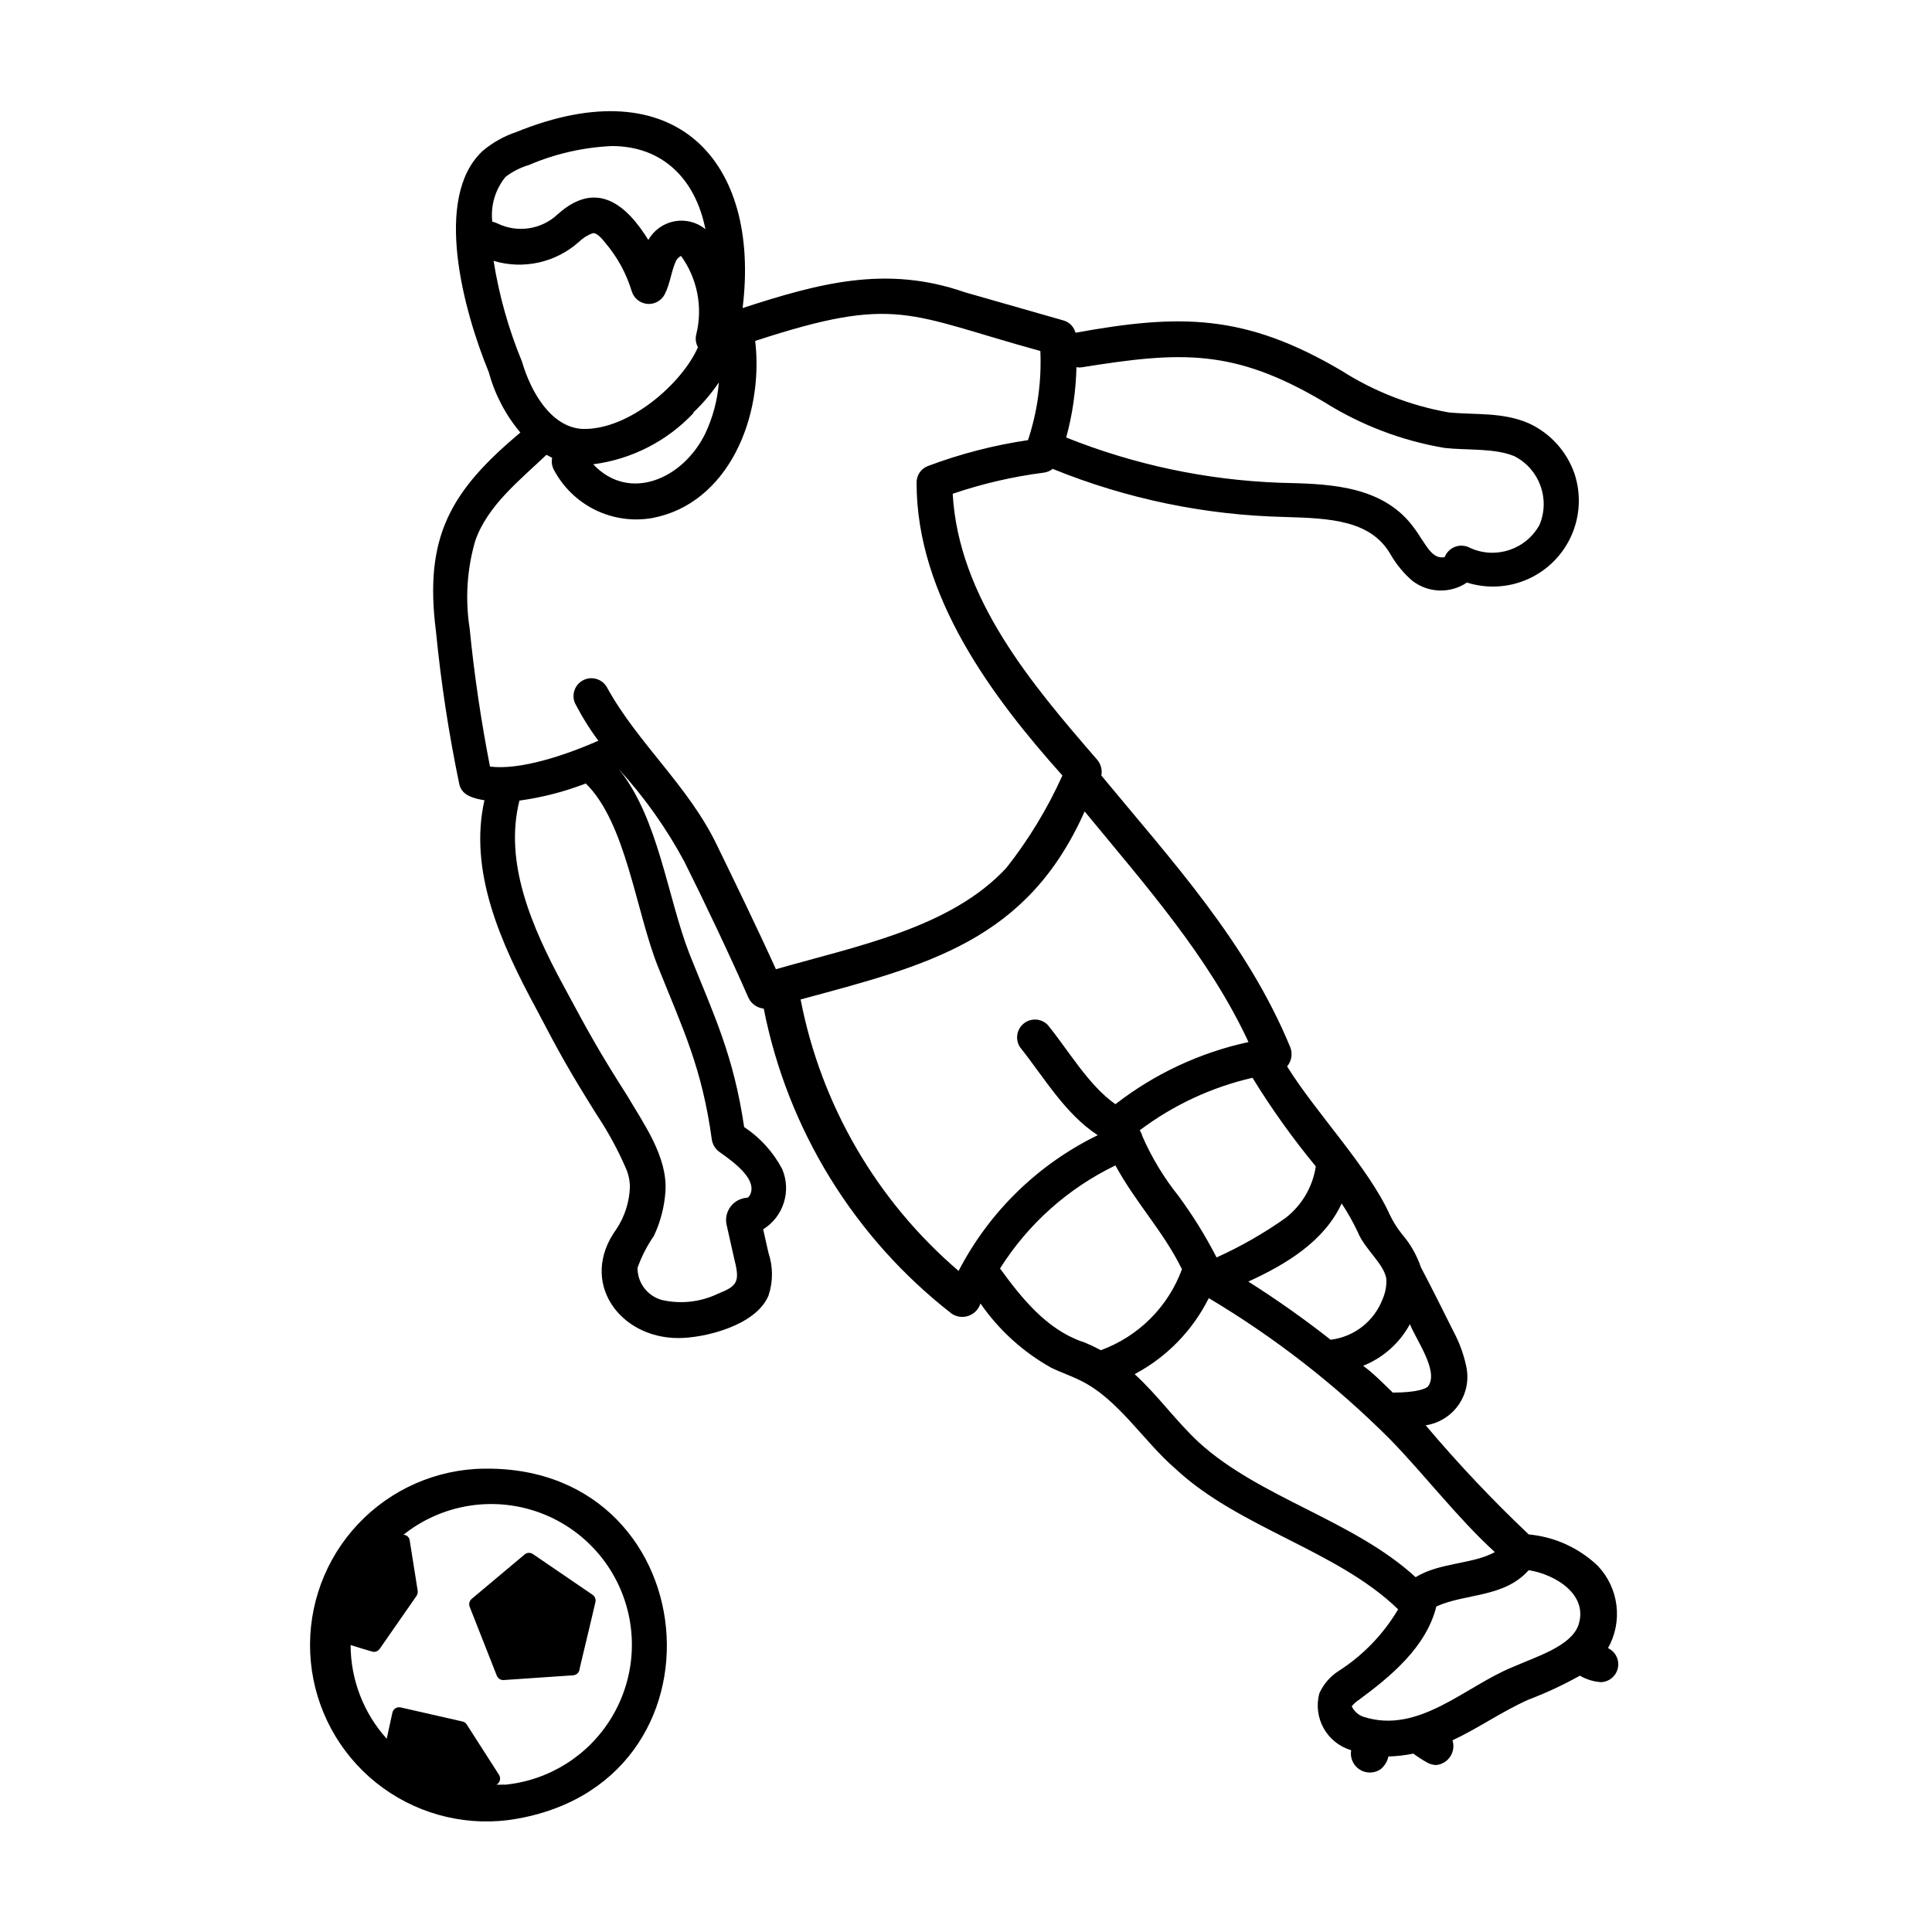 <?xml version="1.0" encoding="UTF-8"?>
<!-- Uploaded to: ICON Repo, www.iconrepo.com, Generator: ICON Repo Mixer Tools -->
<svg fill="#000000" width="800px" height="800px" version="1.1" viewBox="144 144 512 512" xmlns="http://www.w3.org/2000/svg">
 <g>
  <path d="m269.81 533.3c-12.598 0.84-24.32 6.738-32.504 16.355-8.184 9.617-12.125 22.137-10.934 34.707 1.191 12.57 7.414 24.125 17.258 32.035s22.465 11.5 34.996 9.957c61.465-8.414 53.152-96.379-8.816-93.055zm7.91 83.633c-0.871 0.051-1.746 0.051-2.617 0h0.504c0.43-0.25 0.738-0.664 0.863-1.148 0.121-0.48 0.047-0.992-0.211-1.418l-8.566-13.352h0.004c-0.258-0.418-0.68-0.711-1.16-0.809l-16.375-3.727c-0.973-0.219-1.941 0.387-2.164 1.359l-1.512 6.953c-6.144-6.816-9.551-15.66-9.574-24.836 0 0 6.246 1.965 6.195 1.812h0.004c0.605-0.008 1.168-0.309 1.512-0.805l9.773-14.055v-0.004c0.246-0.391 0.355-0.852 0.301-1.309l-2.117-13.352c-0.098-0.848-0.809-1.492-1.66-1.512 9.199-7.344 21.324-9.91 32.711-6.926 11.387 2.984 20.691 11.172 25.105 22.082 4.414 10.91 3.418 23.266-2.691 33.328-6.106 10.062-16.605 16.648-28.324 17.766z"/>
  <path d="m301 566.61-15.719-10.73c-0.645-0.48-1.523-0.48-2.168 0l-14.105 11.836c-0.602 0.504-0.82 1.332-0.555 2.066l7.203 18.289h0.004c0.285 0.742 1.02 1.211 1.812 1.16l18.438-1.258v-0.004c0.742-0.059 1.375-0.555 1.613-1.258 0-0.402 2.418-10.078 4.281-18.188 0.145-0.742-0.172-1.5-0.805-1.914z"/>
  <path d="m302.26 439.6c2.945 4.438 5.488 9.125 7.609 14.008 0.699 1.586 1.059 3.301 1.059 5.035-0.148 3.953-1.387 7.789-3.578 11.086-10.078 13.906 0.754 28.918 16.473 28.867 6.75 0 20.453-3.223 23.832-11.234 1.234-3.68 1.234-7.656 0-11.336l-1.41-6.246c5.394-3.348 7.535-10.137 5.039-15.973-2.371-4.5-5.836-8.328-10.078-11.133-2.82-19.094-8.012-29.676-14.461-45.797-5.894-15.113-8.211-36.023-18.742-49.02h0.004c6.758 7.402 12.578 15.609 17.328 24.434 5.039 10.078 12.242 25.191 17.027 36.172h0.004c0.762 1.578 2.289 2.648 4.031 2.824 6.324 32.074 24.016 60.789 49.824 80.859 1.324 0.883 2.988 1.086 4.488 0.551 1.496-0.535 2.656-1.75 3.121-3.269 4.867 7.031 11.277 12.855 18.742 17.027 2.57 1.258 5.34 2.168 7.809 3.426 9.926 4.836 16.676 16.07 25.039 23.277 16.879 15.82 42.926 21.613 59.098 37.332-3.918 6.625-9.336 12.23-15.82 16.375-2.207 1.422-3.957 3.449-5.039 5.844-1.785 6.488 1.957 13.211 8.414 15.113-0.355 2 0.523 4.016 2.231 5.117 1.703 1.098 3.902 1.07 5.578-0.078 1.051-0.859 1.781-2.051 2.066-3.375 2.219-0.062 4.426-0.316 6.598-0.758 1.148 0.844 2.344 1.617 3.578 2.316 0.75 0.445 1.598 0.688 2.469 0.707 1.52-0.141 2.894-0.965 3.734-2.238 0.844-1.273 1.062-2.859 0.598-4.312 6.902-3.223 13.199-7.707 20.152-10.781 4.684-1.785 9.23-3.906 13.605-6.348 1.707 0.992 3.621 1.578 5.59 1.715 2.188-0.07 4.043-1.633 4.484-3.777 0.445-2.141-0.637-4.309-2.617-5.242 1.934-3.438 2.719-7.406 2.238-11.32-0.48-3.918-2.203-7.578-4.91-10.445-4.988-4.781-11.457-7.731-18.34-8.363-9.633-9.125-18.75-18.777-27.305-28.918 3.606-0.547 6.812-2.582 8.844-5.609s2.695-6.769 1.836-10.312c-0.668-3.055-1.754-6.004-3.223-8.766-2.871-5.793-5.793-11.586-8.715-17.18h-0.004c-1.098-3.234-2.809-6.227-5.035-8.816-1.246-1.555-2.312-3.242-3.176-5.039-5.742-12.746-19.648-27.105-27.258-39.398l0.004 0.004c1.176-1.402 1.504-3.328 0.855-5.039-11.488-27.809-31.137-49.121-50.078-72.043v-0.004c0.273-1.465-0.113-2.977-1.059-4.129-17.48-20.152-36.777-42.926-38.34-70.535 7.82-2.664 15.887-4.535 24.082-5.59 0.883-0.102 1.723-0.449 2.418-1.008 19.543 7.945 40.371 12.266 61.465 12.746 11.688 0.352 22.922 0.707 28.164 10.078v-0.004c1.492 2.562 3.398 4.863 5.641 6.801 4.215 3.297 10.074 3.5 14.512 0.504 5.371 1.703 11.184 1.355 16.312-0.98 5.129-2.332 9.211-6.488 11.457-11.656 2.242-5.172 2.492-10.988 0.695-16.332-2.062-5.832-6.383-10.59-11.992-13.199-7.004-3.074-14.207-2.215-21.312-2.922-10.086-1.777-19.727-5.527-28.363-11.035-25.645-15.113-42.773-15.113-70.535-10.078l0.004 0.004c-0.414-1.59-1.641-2.84-3.227-3.273l-26.098-7.457c-20.809-7.254-38.543-2.418-58.895 4.18 4.785-38.844-17.684-63.832-59.953-46.652-3.281 1.094-6.328 2.805-8.969 5.039-13.199 12.344-5.039 42.32 1.664 58.645 1.59 5.867 4.445 11.316 8.363 15.969-18.438 15.418-25.594 27.559-22.371 52.699 1.328 13.535 3.379 26.988 6.148 40.305 0.555 3.176 3.879 3.981 6.699 4.434-4.231 18.844 4.281 37.836 13.805 55.418 6.148 11.738 8.566 16.121 16.07 28.113zm128.37-198.25c26.348-4.231 40.305-5.039 64.336 9.219v0.004c9.73 6.106 20.566 10.23 31.895 12.141 6.047 0.656 13.199 0 18.438 2.168v-0.004c6.644 3.379 9.566 11.309 6.699 18.188-3.598 6.582-11.68 9.246-18.488 6.098-1.195-0.641-2.609-0.734-3.883-0.262-1.27 0.469-2.277 1.465-2.766 2.731-2.973 0.656-4.637-2.621-6.297-5.039h-0.004c-0.922-1.496-1.949-2.926-3.07-4.281-8.664-10.078-22.824-10.078-34.359-10.379-19.41-0.715-38.551-4.773-56.578-11.988 1.66-6.082 2.574-12.34 2.719-18.645 0.449 0.094 0.906 0.109 1.359 0.051zm0 258.15c-9.32-3.324-15.871-11.438-21.613-19.348v0.004c7.434-11.789 18.031-21.25 30.582-27.309 5.492 10.078 12.645 17.383 17.633 27.508-3.66 9.973-11.531 17.824-21.512 21.465-1.609-0.883-3.277-1.656-4.988-2.32zm131.65 75.219c-2.016 5.594-11.184 8.312-17.434 11.082-12.445 5.039-24.836 17.836-39.398 13.199v0.004c-1.426-0.445-2.594-1.469-3.223-2.82 0.539-0.672 1.188-1.25 1.914-1.715 8.262-6.098 17.836-13.906 20.504-24.738 7.758-3.527 17.938-2.266 24.484-9.621 7.055 1.109 15.922 6.5 13.152 14.609zm-22.117-19.398c-5.996 3.273-14.609 2.719-21.008 6.648-16.473-15.113-41.312-21.008-57.434-35.719-5.945-5.492-10.934-12.543-17.027-18.086l-0.004 0.004c8.488-4.508 15.359-11.551 19.648-20.152 17.449 10.398 33.543 22.918 47.91 37.281 9.121 9.32 18.188 21.211 27.914 30.027zm-17.633-44.031c-0.352 0.656-2.871 1.762-9.422 1.762-2.519-2.418-5.039-5.039-7.859-7.106v0.004c5.289-2.117 9.676-6.023 12.391-11.031 1.664 4.18 7.66 12.391 4.887 16.371zm-18.695-40.758c1.863 4.586 6.852 8.262 7.559 12.344 0.094 1.867-0.25 3.731-1.008 5.441-1.102 2.867-2.965 5.383-5.387 7.273-2.426 1.891-5.316 3.086-8.367 3.457-7.004-5.508-14.285-10.652-21.816-15.414 10.078-4.586 20.152-10.73 24.738-20.707 1.609 2.426 3.043 4.969 4.281 7.606zm-11.133-17.43c-0.82 5.434-3.707 10.344-8.062 13.703-5.731 4.051-11.836 7.543-18.234 10.43-2.918-5.688-6.289-11.129-10.078-16.273-3.894-4.863-7.129-10.215-9.621-15.922 0-0.301-0.453-1.16-0.656-1.512 8.875-6.68 19.051-11.414 29.875-13.906 5.039 8.207 10.645 16.055 16.777 23.48zm-17.836-32.949c-12.84 2.781-24.891 8.41-35.266 16.473-7.152-5.039-12.242-14.008-17.938-21.008h0.004c-1.703-1.742-4.449-1.91-6.352-0.387-1.898 1.523-2.336 4.238-1.004 6.281 6.348 7.961 11.941 17.684 20.605 23.328v-0.004c-15.844 7.715-28.777 20.328-36.879 35.973-21.684-18.562-36.438-43.922-41.867-71.941 33.656-9.07 60.004-15.516 75.27-49.828 16.172 19.648 32.898 38.492 43.426 61.113zm-192.55-180.37c-3.539-8.555-6.059-17.5-7.508-26.648 7.906 2.367 16.469 0.457 22.621-5.039 1.059-1.039 2.332-1.828 3.731-2.316 0.301 0 1.258 0 3.125 2.418h-0.004c3.269 3.801 5.707 8.246 7.156 13.047 0.582 1.844 2.231 3.148 4.16 3.293 1.93 0.145 3.754-0.898 4.606-2.637 1.461-2.922 1.715-6.195 2.973-8.816 0.301-0.543 0.758-0.98 1.309-1.262 4.34 6.008 5.812 13.617 4.031 20.809-0.293 1.141-0.129 2.352 0.453 3.375-4.18 9.574-18.289 22.066-30.684 21.664-8.262-0.504-13.602-9.773-15.969-17.887zm45.344 13.602v0.004c2.578-2.422 4.875-5.129 6.852-8.062-0.375 4.719-1.605 9.328-3.629 13.605-5.894 12.043-20.152 18.238-29.676 8.113l0.004-0.004c10.195-1.32 19.617-6.148 26.648-13.652zm-49.676-62.52c1.84-1.406 3.926-2.465 6.144-3.125 6.977-2.988 14.434-4.695 22.02-5.035 13.453 0 22.168 8.766 24.789 22.016h-0.004c-2.305-1.867-5.312-2.625-8.223-2.07-2.91 0.555-5.434 2.359-6.891 4.941-5.644-9.117-13.602-16.223-24.082-6.75-4.305 4.008-10.637 4.949-15.922 2.367-0.43-0.215-0.887-0.367-1.359-0.453-0.473-4.277 0.797-8.562 3.527-11.891zm-8.062 96.531c3.223-9.422 11.891-16.172 18.895-22.871l1.512 0.805c-0.219 1.039-0.078 2.121 0.402 3.07 2.418 4.629 6.242 8.371 10.922 10.691 4.684 2.316 9.977 3.09 15.125 2.207 20.152-3.727 29.727-26.754 27.355-46.953 37.633-12.293 40.305-7.004 75.57 2.672l0.004-0.004c0.352 8.012-0.758 16.016-3.277 23.629-9.051 1.336-17.934 3.633-26.5 6.852-1.883 0.699-3.106 2.527-3.023 4.535 0 29.977 20.152 56.828 38.641 77.484h0.004c-3.93 8.715-8.902 16.922-14.812 24.438-14.762 15.969-39.5 20.703-61.113 26.902-4.785-10.578-10.934-23.227-15.566-32.746-7.508-15.77-21.16-27.207-29.27-42.066l-0.004-0.004c-1.266-2.117-3.945-2.906-6.16-1.812-2.211 1.094-3.215 3.703-2.301 5.996 1.793 3.527 3.883 6.898 6.246 10.074-8.918 3.93-20.809 7.859-28.719 6.852-2.367-12.09-4.18-24.383-5.391-36.625-1.207-7.723-0.711-15.617 1.461-23.125zm23.578 118.14c-8.867-16.273-15.922-33.199-11.84-49.375v0.004c6.019-0.828 11.918-2.348 17.586-4.535 10.73 10.531 13.25 33.957 19.195 48.719 6.551 16.375 11.586 26.551 14.207 45.695 0.223 1.324 0.969 2.5 2.062 3.273 4.383 3.074 10.078 7.457 8.012 11.438 0 0-0.402 0.656-0.754 0.656-1.785 0.117-3.418 1.031-4.453 2.484-1.035 1.457-1.363 3.301-0.887 5.019l2.066 9.168c1.461 5.742 0.504 6.801-4.434 8.766l-0.004 0.004c-4.606 2.211-9.828 2.797-14.812 1.664-3.848-1.031-6.519-4.531-6.496-8.516 1.066-3 2.523-5.844 4.332-8.465 1.77-3.731 2.812-7.766 3.074-11.891 0.555-9.168-5.844-17.938-10.078-25.191-7.555-11.836-10.328-16.926-16.777-28.918z"/>
 </g>
</svg>
